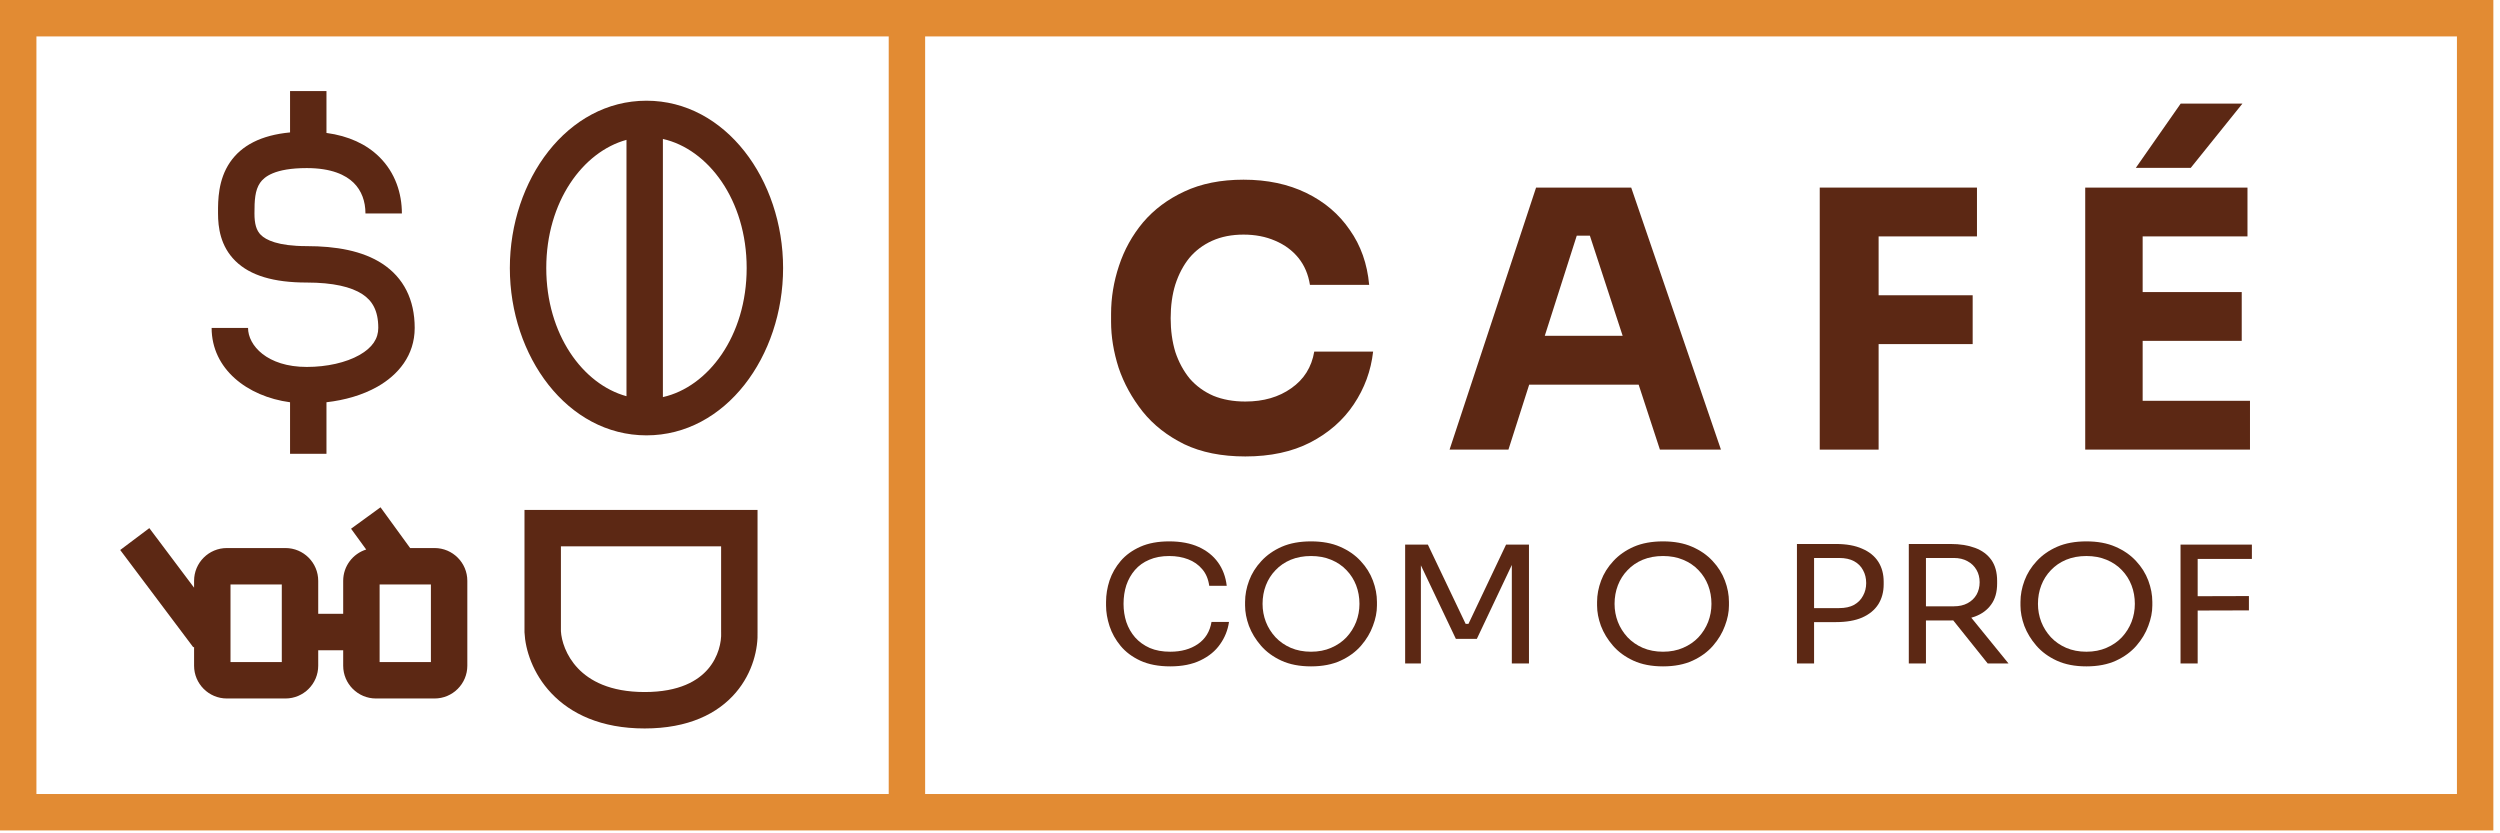 <svg xmlns="http://www.w3.org/2000/svg" width="240" height="80" viewBox="0 0 240 80" fill="none"><path d="M112.343 63.972C111.224 63.972 110.267 63.789 109.472 63.425C108.688 63.06 108.056 62.586 107.575 62.003C107.093 61.419 106.741 60.789 106.517 60.112C106.293 59.425 106.181 58.763 106.181 58.128V57.784C106.181 57.097 106.293 56.409 106.517 55.722C106.752 55.034 107.11 54.409 107.591 53.847C108.073 53.284 108.7 52.831 109.472 52.487C110.244 52.143 111.168 51.972 112.242 51.972C113.339 51.972 114.279 52.149 115.063 52.503C115.846 52.857 116.467 53.352 116.926 53.987C117.385 54.623 117.665 55.373 117.766 56.237H116.087C115.997 55.591 115.774 55.06 115.415 54.643C115.057 54.216 114.604 53.899 114.055 53.69C113.518 53.482 112.914 53.378 112.242 53.378C111.515 53.378 110.877 53.498 110.328 53.737C109.78 53.966 109.321 54.294 108.951 54.722C108.593 55.138 108.319 55.623 108.129 56.175C107.95 56.727 107.86 57.326 107.86 57.972C107.86 58.586 107.95 59.169 108.129 59.722C108.319 60.274 108.599 60.763 108.968 61.19C109.349 61.617 109.819 61.956 110.379 62.206C110.938 62.446 111.593 62.565 112.343 62.565C113.395 62.565 114.279 62.321 114.996 61.831C115.712 61.341 116.148 60.633 116.305 59.706H117.984C117.872 60.487 117.587 61.201 117.128 61.847C116.68 62.492 116.053 63.008 115.247 63.393C114.453 63.779 113.485 63.972 112.343 63.972Z" fill="#5C2814"></path><path d="M125.857 63.972C124.76 63.972 123.814 63.789 123.02 63.425C122.225 63.06 121.57 62.581 121.055 61.987C120.54 61.393 120.154 60.758 119.897 60.081C119.651 59.404 119.527 58.753 119.527 58.128V57.784C119.527 57.107 119.656 56.425 119.914 55.737C120.171 55.05 120.563 54.425 121.089 53.862C121.615 53.289 122.27 52.831 123.053 52.487C123.848 52.143 124.783 51.972 125.857 51.972C126.932 51.972 127.861 52.143 128.644 52.487C129.439 52.831 130.099 53.289 130.625 53.862C131.151 54.425 131.543 55.05 131.8 55.737C132.058 56.425 132.187 57.107 132.187 57.784V58.128C132.187 58.753 132.058 59.404 131.8 60.081C131.554 60.758 131.174 61.393 130.659 61.987C130.144 62.581 129.489 63.06 128.694 63.425C127.9 63.789 126.954 63.972 125.857 63.972ZM125.857 62.565C126.573 62.565 127.217 62.44 127.788 62.19C128.37 61.94 128.862 61.602 129.265 61.175C129.668 60.737 129.976 60.248 130.189 59.706C130.401 59.154 130.508 58.576 130.508 57.972C130.508 57.336 130.401 56.742 130.189 56.19C129.976 55.638 129.668 55.154 129.265 54.737C128.862 54.31 128.37 53.977 127.788 53.737C127.217 53.498 126.573 53.378 125.857 53.378C125.141 53.378 124.491 53.498 123.909 53.737C123.339 53.977 122.852 54.31 122.449 54.737C122.046 55.154 121.738 55.638 121.525 56.19C121.313 56.742 121.206 57.336 121.206 57.972C121.206 58.576 121.313 59.154 121.525 59.706C121.738 60.248 122.046 60.737 122.449 61.175C122.852 61.602 123.339 61.94 123.909 62.19C124.491 62.44 125.141 62.565 125.857 62.565Z" fill="#5C2814"></path><path d="M134.894 63.69V52.284H137.076L140.703 59.893H140.971L144.581 52.284H146.781V63.69H145.135V53.956L145.253 53.987L141.777 61.331H139.763L136.27 53.987L136.405 53.956V63.69H134.894Z" fill="#5C2814"></path><path d="M159.649 63.972C158.552 63.972 157.606 63.789 156.812 63.425C156.017 63.06 155.362 62.581 154.847 61.987C154.332 61.393 153.946 60.758 153.689 60.081C153.443 59.404 153.319 58.753 153.319 58.128V57.784C153.319 57.107 153.448 56.425 153.706 55.737C153.963 55.05 154.355 54.425 154.881 53.862C155.407 53.289 156.062 52.831 156.845 52.487C157.64 52.143 158.574 51.972 159.649 51.972C160.724 51.972 161.653 52.143 162.436 52.487C163.231 52.831 163.891 53.289 164.417 53.862C164.943 54.425 165.335 55.05 165.592 55.737C165.85 56.425 165.979 57.107 165.979 57.784V58.128C165.979 58.753 165.85 59.404 165.592 60.081C165.346 60.758 164.966 61.393 164.451 61.987C163.936 62.581 163.281 63.06 162.486 63.425C161.692 63.789 160.746 63.972 159.649 63.972ZM159.649 62.565C160.365 62.565 161.009 62.44 161.58 62.19C162.162 61.94 162.654 61.602 163.057 61.175C163.46 60.737 163.768 60.248 163.981 59.706C164.193 59.154 164.3 58.576 164.3 57.972C164.3 57.336 164.193 56.742 163.981 56.19C163.768 55.638 163.46 55.154 163.057 54.737C162.654 54.31 162.162 53.977 161.58 53.737C161.009 53.498 160.365 53.378 159.649 53.378C158.933 53.378 158.283 53.498 157.701 53.737C157.131 53.977 156.644 54.31 156.241 54.737C155.838 55.154 155.53 55.638 155.317 56.19C155.105 56.742 154.998 57.336 154.998 57.972C154.998 58.576 155.105 59.154 155.317 59.706C155.53 60.248 155.838 60.737 156.241 61.175C156.644 61.602 157.131 61.94 157.701 62.19C158.283 62.44 158.933 62.565 159.649 62.565Z" fill="#5C2814"></path><path d="M173.815 59.722V58.378H176.552C177.134 58.378 177.615 58.274 177.996 58.065C178.377 57.847 178.662 57.555 178.852 57.19C179.054 56.826 179.154 56.419 179.154 55.972C179.154 55.513 179.054 55.102 178.852 54.737C178.662 54.373 178.377 54.086 177.996 53.878C177.615 53.669 177.134 53.565 176.552 53.565H173.815V52.222H176.25C177.257 52.222 178.097 52.373 178.768 52.675C179.451 52.966 179.966 53.383 180.313 53.925C180.66 54.466 180.833 55.107 180.833 55.847V56.097C180.833 56.826 180.66 57.466 180.313 58.018C179.966 58.56 179.451 58.982 178.768 59.284C178.097 59.576 177.257 59.722 176.25 59.722H173.815ZM172.506 63.69V52.222H174.151V63.69H172.506Z" fill="#5C2814"></path><path d="M183.245 63.69V52.222H184.891V63.69H183.245ZM190.817 63.69L186.754 58.612H188.685L192.815 63.69H190.817ZM184.269 59.565V58.206H187.56C188.075 58.206 188.517 58.107 188.886 57.909C189.256 57.711 189.541 57.44 189.743 57.097C189.944 56.742 190.045 56.341 190.045 55.893C190.045 55.446 189.944 55.05 189.743 54.706C189.541 54.352 189.256 54.076 188.886 53.878C188.517 53.669 188.075 53.565 187.56 53.565H184.269V52.222H187.258C188.153 52.222 188.937 52.347 189.608 52.597C190.28 52.847 190.8 53.232 191.17 53.753C191.539 54.274 191.724 54.946 191.724 55.768V56.018C191.724 56.841 191.534 57.513 191.153 58.034C190.784 58.555 190.263 58.94 189.592 59.19C188.931 59.44 188.153 59.565 187.258 59.565H184.269Z" fill="#5C2814"></path><path d="M200.294 63.972C199.198 63.972 198.252 63.789 197.457 63.425C196.662 63.06 196.008 62.581 195.493 61.987C194.978 61.393 194.592 60.758 194.334 60.081C194.088 59.404 193.965 58.753 193.965 58.128V57.784C193.965 57.107 194.094 56.425 194.351 55.737C194.608 55.05 195 54.425 195.526 53.862C196.052 53.289 196.707 52.831 197.491 52.487C198.285 52.143 199.22 51.972 200.294 51.972C201.369 51.972 202.298 52.143 203.081 52.487C203.876 52.831 204.537 53.289 205.063 53.862C205.589 54.425 205.98 55.05 206.238 55.737C206.495 56.425 206.624 57.107 206.624 57.784V58.128C206.624 58.753 206.495 59.404 206.238 60.081C205.992 60.758 205.611 61.393 205.096 61.987C204.581 62.581 203.927 63.06 203.132 63.425C202.337 63.789 201.391 63.972 200.294 63.972ZM200.294 62.565C201.011 62.565 201.654 62.44 202.225 62.19C202.807 61.94 203.3 61.602 203.703 61.175C204.106 60.737 204.413 60.248 204.626 59.706C204.839 59.154 204.945 58.576 204.945 57.972C204.945 57.336 204.839 56.742 204.626 56.19C204.413 55.638 204.106 55.154 203.703 54.737C203.3 54.31 202.807 53.977 202.225 53.737C201.654 53.498 201.011 53.378 200.294 53.378C199.578 53.378 198.929 53.498 198.347 53.737C197.776 53.977 197.289 54.31 196.886 54.737C196.483 55.154 196.175 55.638 195.963 56.19C195.75 56.742 195.644 57.336 195.644 57.972C195.644 58.576 195.75 59.154 195.963 59.706C196.175 60.248 196.483 60.737 196.886 61.175C197.289 61.602 197.776 61.94 198.347 62.19C198.929 62.44 199.578 62.565 200.294 62.565Z" fill="#5C2814"></path><path d="M209.331 63.69V52.284H210.976V63.69H209.331ZM210.641 58.612V57.237L215.896 57.222V58.597L210.641 58.612ZM210.641 53.659V52.284H216.181V53.659H210.641Z" fill="#5C2814"></path><path d="M119.551 43.819C117.277 43.819 115.324 43.428 113.693 42.647C112.062 41.843 110.729 40.798 109.696 39.511C108.662 38.202 107.892 36.8 107.387 35.307C106.904 33.791 106.663 32.321 106.663 30.896V30.138C106.663 28.576 106.916 27.037 107.421 25.52C107.927 23.981 108.696 22.591 109.73 21.351C110.787 20.11 112.108 19.122 113.693 18.387C115.301 17.629 117.197 17.25 119.379 17.25C121.654 17.25 123.664 17.675 125.41 18.525C127.156 19.375 128.546 20.558 129.579 22.074C130.636 23.567 131.257 25.325 131.44 27.347H125.754C125.594 26.336 125.226 25.474 124.652 24.762C124.077 24.05 123.331 23.499 122.412 23.108C121.516 22.718 120.505 22.522 119.379 22.522C118.253 22.522 117.254 22.718 116.381 23.108C115.508 23.499 114.773 24.05 114.176 24.762C113.601 25.474 113.153 26.324 112.832 27.312C112.533 28.277 112.384 29.357 112.384 30.552C112.384 31.723 112.533 32.803 112.832 33.791C113.153 34.756 113.613 35.606 114.21 36.341C114.83 37.053 115.588 37.605 116.484 37.995C117.38 38.363 118.403 38.547 119.551 38.547C121.297 38.547 122.768 38.121 123.962 37.271C125.18 36.421 125.915 35.25 126.168 33.756H131.819C131.613 35.594 130.992 37.283 129.959 38.822C128.948 40.338 127.558 41.556 125.789 42.475C124.043 43.371 121.964 43.819 119.551 43.819Z" fill="#5C2814"></path><path d="M139.158 43.164L147.464 18.008H156.596L165.211 43.164H159.352L152.391 21.902L154.183 22.626H149.738L151.599 21.902L144.81 43.164H139.158ZM145.465 36.927L147.188 32.24H157.044L158.801 36.927H145.465Z" fill="#5C2814"></path><path d="M174.695 43.164V18.008H180.347V43.164H174.695ZM179.658 33.033V28.346H189.376V33.033H179.658ZM179.658 22.695V18.008H189.789V22.695H179.658Z" fill="#5C2814"></path><path d="M200.181 43.164V18.008H205.695V43.164H200.181ZM205.006 43.164V38.478H215.999V43.164H205.006ZM205.006 32.723V28.036H215.206V32.723H205.006ZM205.006 22.695V18.008H215.758V22.695H205.006ZM205.04 16.113L209.348 9.944H215.275L210.313 16.113H205.04Z" fill="#5C2814"></path><path fill-rule="evenodd" clip-rule="evenodd" d="M239.362 0H0V79.722H239.362V0ZM3.497 76.225V3.497H85.317V76.225H3.497ZM88.813 76.225H235.866V3.497H88.813V76.225Z" fill="#E28B33"></path><path fill-rule="evenodd" clip-rule="evenodd" d="M50.351 48.952H72.724V60.604C72.788 62.229 72.297 64.547 70.635 66.491C68.906 68.515 66.083 69.932 61.887 69.932C57.688 69.932 54.792 68.516 52.936 66.558C51.129 64.65 50.428 62.352 50.353 60.723L50.351 60.682V48.952ZM53.848 52.449V60.597C53.898 61.486 54.321 62.935 55.475 64.153C56.596 65.336 58.535 66.435 61.887 66.435C65.241 66.435 67.021 65.338 67.977 64.219C68.986 63.039 69.27 61.61 69.229 60.723L69.227 60.682V52.449H53.848Z" fill="#5C2814"></path><path fill-rule="evenodd" clip-rule="evenodd" d="M60.142 13.426C55.964 14.568 52.442 19.352 52.442 25.731C52.442 32.109 55.964 36.894 60.142 38.036L60.142 13.426ZM63.638 38.121C67.964 37.153 71.68 32.283 71.68 25.731C71.68 19.179 67.964 14.308 63.638 13.34L63.638 38.121ZM62.061 9.668C54.463 9.668 48.945 17.257 48.945 25.731C48.945 34.205 54.463 41.794 62.061 41.794C69.659 41.794 75.177 34.205 75.177 25.731C75.177 17.257 69.659 9.668 62.061 9.668Z" fill="#5C2814"></path><path fill-rule="evenodd" clip-rule="evenodd" d="M31.341 12.762V8.741H27.845V12.712C25.06 12.977 23.186 13.966 22.084 15.574C20.927 17.261 20.93 19.264 20.931 20.374L20.931 20.492C20.931 21.815 21.148 23.627 22.598 25.053C24.022 26.454 26.271 27.124 29.448 27.124C31.978 27.124 33.724 27.543 34.791 28.244C35.727 28.859 36.315 29.799 36.315 31.48C36.315 32.496 35.76 33.37 34.509 34.08C33.224 34.808 31.389 35.226 29.448 35.226C25.628 35.226 23.812 33.149 23.812 31.48H20.316C20.316 35.414 23.728 38.067 27.845 38.617V43.562H31.341V38.616C33.089 38.416 34.803 37.933 36.233 37.122C38.212 36 39.811 34.127 39.811 31.48C39.811 28.774 38.752 26.662 36.711 25.322C34.801 24.067 32.239 23.628 29.448 23.628C26.653 23.628 25.518 23.02 25.05 22.561C24.609 22.127 24.428 21.498 24.428 20.492C24.428 19.234 24.475 18.27 24.967 17.552C25.357 16.983 26.363 16.136 29.448 16.136C31.827 16.136 33.187 16.8 33.948 17.545C34.715 18.296 35.084 19.336 35.084 20.492H38.581C38.581 18.597 37.965 16.584 36.394 15.046C35.162 13.84 33.47 13.05 31.341 12.762Z" fill="#5C2814"></path><path fill-rule="evenodd" clip-rule="evenodd" d="M35.154 52.754C33.875 53.154 32.946 54.348 32.946 55.759V58.927H30.549V55.759C30.549 54.021 29.14 52.612 27.402 52.612H21.779C20.041 52.612 18.632 54.021 18.632 55.759V56.419L14.335 50.699L11.54 52.8L18.561 62.146L18.632 62.093V63.908C18.632 65.646 20.041 67.055 21.779 67.055H27.402C29.14 67.055 30.549 65.646 30.549 63.908V62.423H32.946V63.908C32.946 65.646 34.355 67.055 36.093 67.055H41.716C43.454 67.055 44.863 65.646 44.863 63.908V55.759C44.863 54.021 43.454 52.612 41.716 52.612H39.374L36.53 48.7L33.702 50.757L35.154 52.754ZM22.128 56.108V63.558H27.052V56.108H22.128ZM41.367 63.558V56.108H36.443V63.558H41.367Z" fill="#5C2814"></path></svg>